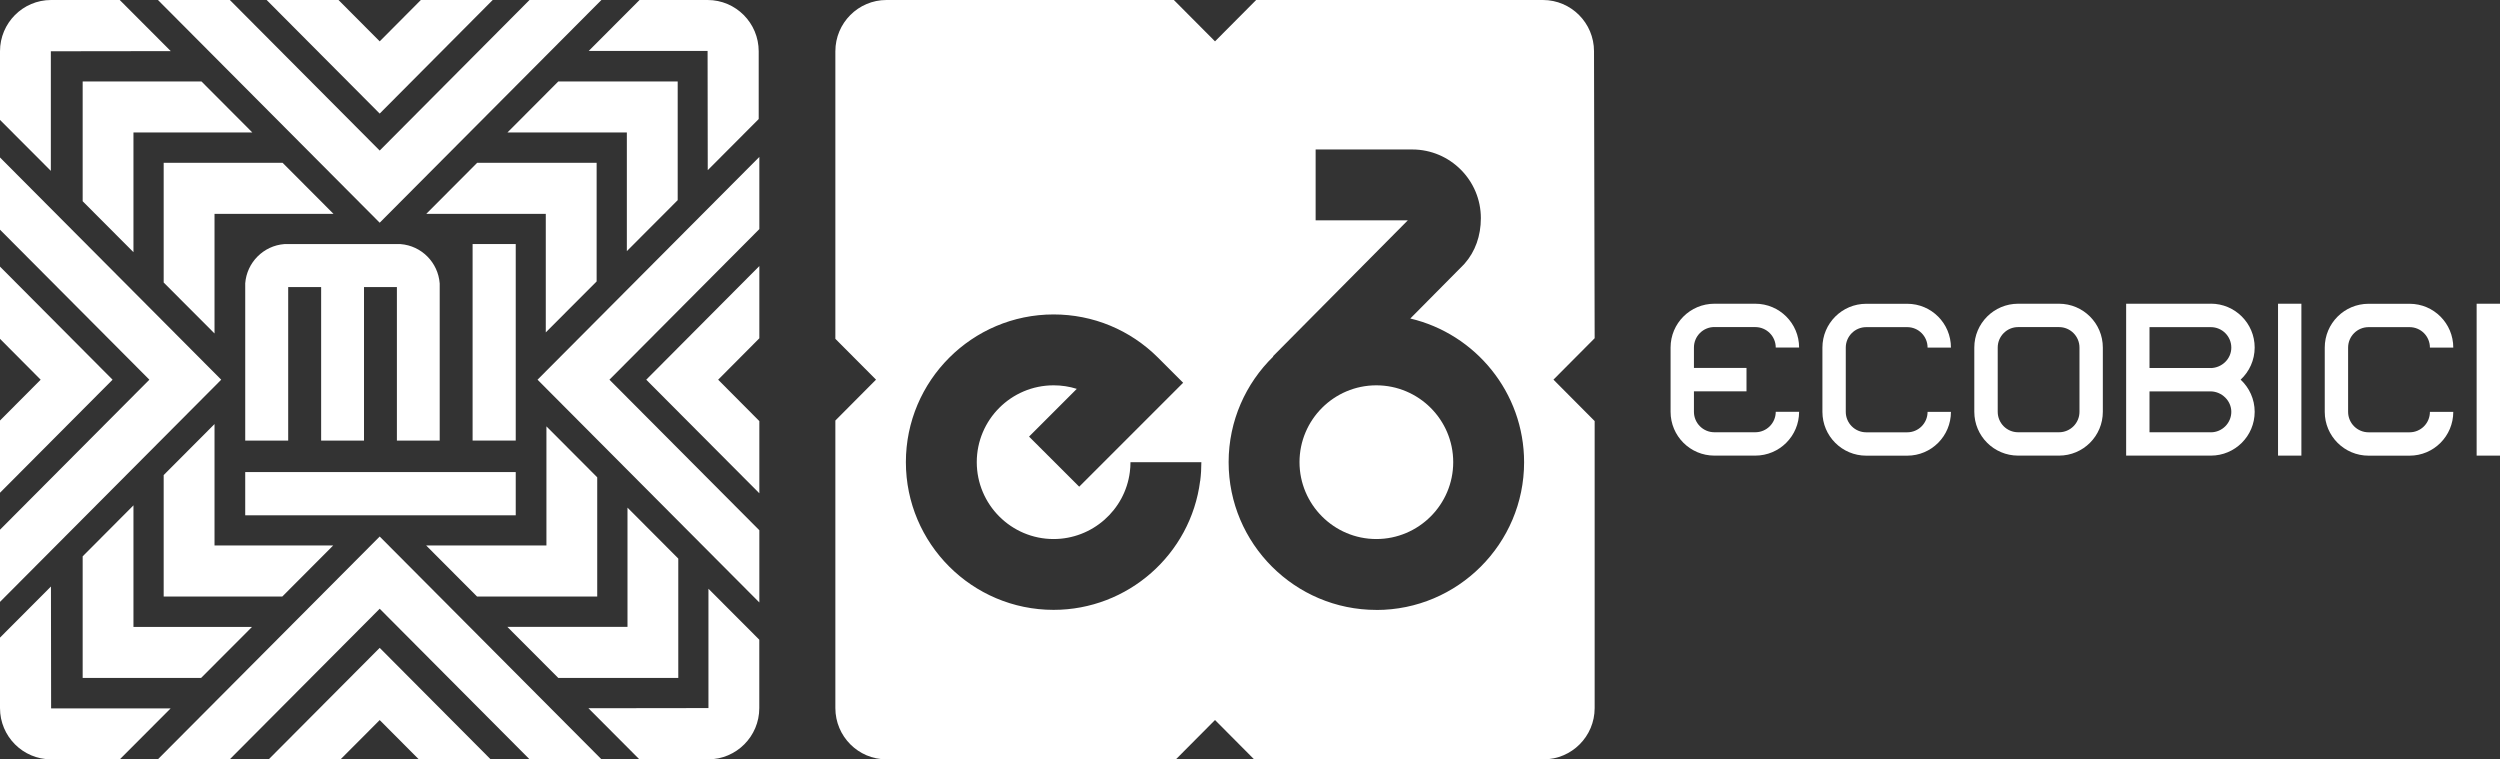 <?xml version="1.0" encoding="UTF-8"?><svg id="Layer_2" xmlns="http://www.w3.org/2000/svg" viewBox="0 0 466.62 141.73"><rect x="0" y="0" width="466.62" height="141.73" fill="#333333" stroke="none"/><defs><style>.cls-1{fill:#fff;}</style></defs><g id="Layer_1-2"><rect class="cls-1" x="88.21" y="45.55" width="8.05" height="36.68"/><rect class="cls-1" x="45.77" y="88.11" width="50.49" height="8.07"/><path class="cls-1" d="M82.07,82.23v-29.31c-.29-3.93-3.4-7.06-7.31-7.36h-21.69c-3.89.3-7,3.42-7.3,7.32v29.36h8.02v-28.66h6.15v28.66h8v-28.66s6.14,0,6.14,0v28.66h8Z"/><polygon class="cls-1" points="141.73 112.45 141.73 98.97 113.75 70.87 141.73 42.76 141.73 29.29 100.33 70.87 141.73 112.45"/><polygon class="cls-1" points="141.73 92.07 141.73 78.6 134.04 70.87 141.73 63.14 141.73 49.66 120.62 70.87 141.73 92.07"/><polygon class="cls-1" points="50.15 141.73 63.56 141.73 70.87 134.4 78.17 141.73 91.58 141.73 70.87 120.92 50.15 141.73"/><polygon class="cls-1" points="29.46 141.73 42.88 141.73 70.87 113.62 98.85 141.73 112.27 141.73 70.87 100.14 29.46 141.73"/><polygon class="cls-1" points="112.25 0 98.83 0 70.87 28.1 42.9 0 29.48 0 70.87 41.57 112.25 0"/><polygon class="cls-1" points="91.96 0 78.55 0 70.87 7.72 63.18 0 49.77 0 70.87 21.2 91.96 0"/><path class="cls-1" d="M132.07,9.52l.03,22.24,9.51-9.54v-12.64C141.61,4.29,137.34,0,132.07,0h-12.7l-9.49,9.51h22.19Z"/><polygon class="cls-1" points="126.49 37.36 126.49 15.2 104.21 15.2 94.71 24.73 117 24.73 117 46.87 126.49 37.36"/><polygon class="cls-1" points="111.36 52.53 111.36 30.39 89.06 30.39 79.56 39.92 101.87 39.92 101.87 62.04 111.36 52.53"/><polygon class="cls-1" points="0 49.76 0 63.24 7.59 70.87 0 78.49 0 91.97 21.01 70.87 0 49.76"/><polygon class="cls-1" points="0 29.39 0 42.87 27.88 70.87 0 98.87 0 112.34 41.29 70.87 0 29.39"/><polygon class="cls-1" points="101.99 101.81 79.54 101.81 89.04 111.34 111.47 111.34 111.47 89.09 101.99 79.58 101.99 101.81"/><path class="cls-1" d="M132.24,132.16l-22.41.03,9.51,9.54h12.84c5.27,0,9.54-4.29,9.54-9.57v-12.76l-9.49-9.51v22.27Z"/><polygon class="cls-1" points="104.2 126.53 126.6 126.53 126.6 104.26 117.12 94.75 117.12 117 94.69 117 104.2 126.53"/><path class="cls-1" d="M9.54,132.22l-.03-22.75L0,119.01v13.15c0,5.29,4.27,9.57,9.54,9.57h12.82l9.49-9.51H9.54Z"/><polygon class="cls-1" points="40.04 39.92 62.25 39.92 52.75 30.39 30.55 30.39 30.55 52.73 40.04 62.24 40.04 39.92"/><polygon class="cls-1" points="37.6 15.2 15.43 15.2 15.43 37.56 24.91 47.07 24.91 24.73 47.1 24.73 37.6 15.2"/><path class="cls-1" d="M9.49,9.57l22.38-.03L22.35,0h-12.81C4.27,0,0,4.29,0,9.57v12.81l9.49,9.51V9.57Z"/><polygon class="cls-1" points="62.19 101.81 40.04 101.81 40.04 79.15 30.55 88.67 30.55 111.34 52.69 111.34 62.19 101.81"/><polygon class="cls-1" points="15.43 103.84 15.43 126.54 37.53 126.54 47.04 117.01 24.91 117.01 24.91 94.32 15.43 103.84"/><path class="cls-1" d="M256.89,71.92c-7.91,0-14.34,6.44-14.34,14.34s6.43,14.35,14.34,14.35,14.35-6.44,14.35-14.35-6.44-14.34-14.35-14.34Z"/><path class="cls-1" d="M297.52,9.57c0-5.28-4.27-9.57-9.54-9.57h-53.52l-7.68,7.72-7.68-7.72h-53.64c-5.27,0-9.54,4.29-9.54,9.57v53.67l7.59,7.62-7.59,7.63v53.67c0,5.28,4.27,9.57,9.54,9.57h54.02l7.3-7.34,7.3,7.34h54.02c5.27,0,9.54-4.29,9.54-9.57v-53.57l-7.69-7.73,7.69-7.73-.12-53.57ZM224,89.78c-1.75,13.71-13.51,24.05-27.35,24.05-15.2,0-27.57-12.37-27.57-27.57s12.37-27.57,27.57-27.57c7.36,0,14.29,2.87,19.5,8.07l4.68,4.68-19.4,19.4-9.36-9.35,8.91-8.91c-1.38-.44-2.84-.66-4.33-.66-7.91,0-14.34,6.43-14.34,14.34s6.43,14.35,14.34,14.35c7.2,0,13.32-5.38,14.23-12.5.08-.6.12-1.22.12-1.84h13.23c0,1.18-.07,2.36-.22,3.52ZM256.89,113.84c-15.2,0-27.57-12.37-27.57-27.57,0-7.72,3.2-14.71,8.33-19.72l-.05-.05,25.16-25.37h-17.2v-13.23h18.03c7.07,0,12.81,5.75,12.81,12.81,0,3.31-1.05,6.24-3.02,8.48l-.26.28-9.89,9.98c12.16,2.87,21.24,13.81,21.24,26.83,0,15.2-12.37,27.57-27.57,27.57Z"/><path class="cls-1" d="M348.33,61.06h7.65c2.11,0,3.8,1.71,3.8,3.82h4.36c0-4.52-3.64-8.18-8.16-8.18h-7.65c-4.52,0-8.18,3.66-8.18,8.18v11.99c0,4.52,3.66,8.18,8.18,8.18h7.65c4.52,0,8.16-3.66,8.16-8.18h-4.36c0,2.11-1.69,3.82-3.8,3.82h-7.65c-2.11,0-3.82-1.71-3.82-3.82v-11.99c0-2.11,1.71-3.82,3.82-3.82Z"/><path class="cls-1" d="M319.99,61.05h7.63c2.11,0,3.82,1.71,3.82,3.82h4.36c0-4.52-3.66-8.18-8.18-8.18h-7.63c-4.52,0-8.18,3.66-8.18,8.18v11.99c0,4.52,3.66,8.18,8.18,8.18h7.63c4.52,0,8.18-3.66,8.18-8.18h-4.36c0,2.11-1.71,3.82-3.82,3.82h-7.63c-2.11,0-3.82-1.71-3.82-3.82v-3.82h9.81v-4.36h-9.81v-3.82c0-2.11,1.71-3.82,3.82-3.82Z"/><path class="cls-1" d="M384.31,56.69h-7.63c-4.51,0-8.18,3.66-8.18,8.18v11.99c0,4.52,3.66,8.18,8.18,8.18h7.63c4.52,0,8.18-3.66,8.18-8.18v-11.99c0-4.52-3.66-8.18-8.18-8.18ZM388.13,76.86c0,2.11-1.71,3.82-3.82,3.82h-7.63c-2.11,0-3.81-1.71-3.81-3.82v-11.99c0-2.11,1.71-3.82,3.81-3.82h7.63c2.11,0,3.82,1.71,3.82,3.82v11.99Z"/><path class="cls-1" d="M412.65,56.69h-15.81v28.35h15.81c4.52,0,8.18-3.66,8.18-8.18,0-2.37-1.01-4.5-2.62-6,1.61-1.49,2.62-3.63,2.62-6,0-4.51-3.66-8.18-8.18-8.18ZM412.65,80.68h-11.45v-7.63h11.45c2.06.05,3.82,1.74,3.82,3.82s-1.71,3.82-3.82,3.82ZM412.65,68.69h-11.45v-7.63h11.45c2.11,0,3.82,1.71,3.82,3.82s-1.75,3.77-3.82,3.82Z"/><rect class="cls-1" x="425.19" y="56.69" width="4.36" height="28.35"/><path class="cls-1" d="M442.09,61.06h7.65c2.11,0,3.8,1.71,3.8,3.82h4.36c0-4.52-3.64-8.18-8.16-8.18h-7.65c-4.52,0-8.18,3.66-8.18,8.18v11.99c0,4.52,3.66,8.18,8.18,8.18h7.65c4.52,0,8.16-3.66,8.16-8.18h-4.36c0,2.11-1.69,3.82-3.8,3.82h-7.65c-2.11,0-3.82-1.71-3.82-3.82v-11.99c0-2.11,1.71-3.82,3.82-3.82Z"/><rect class="cls-1" x="462.26" y="56.69" width="4.36" height="28.35"/></g></svg>